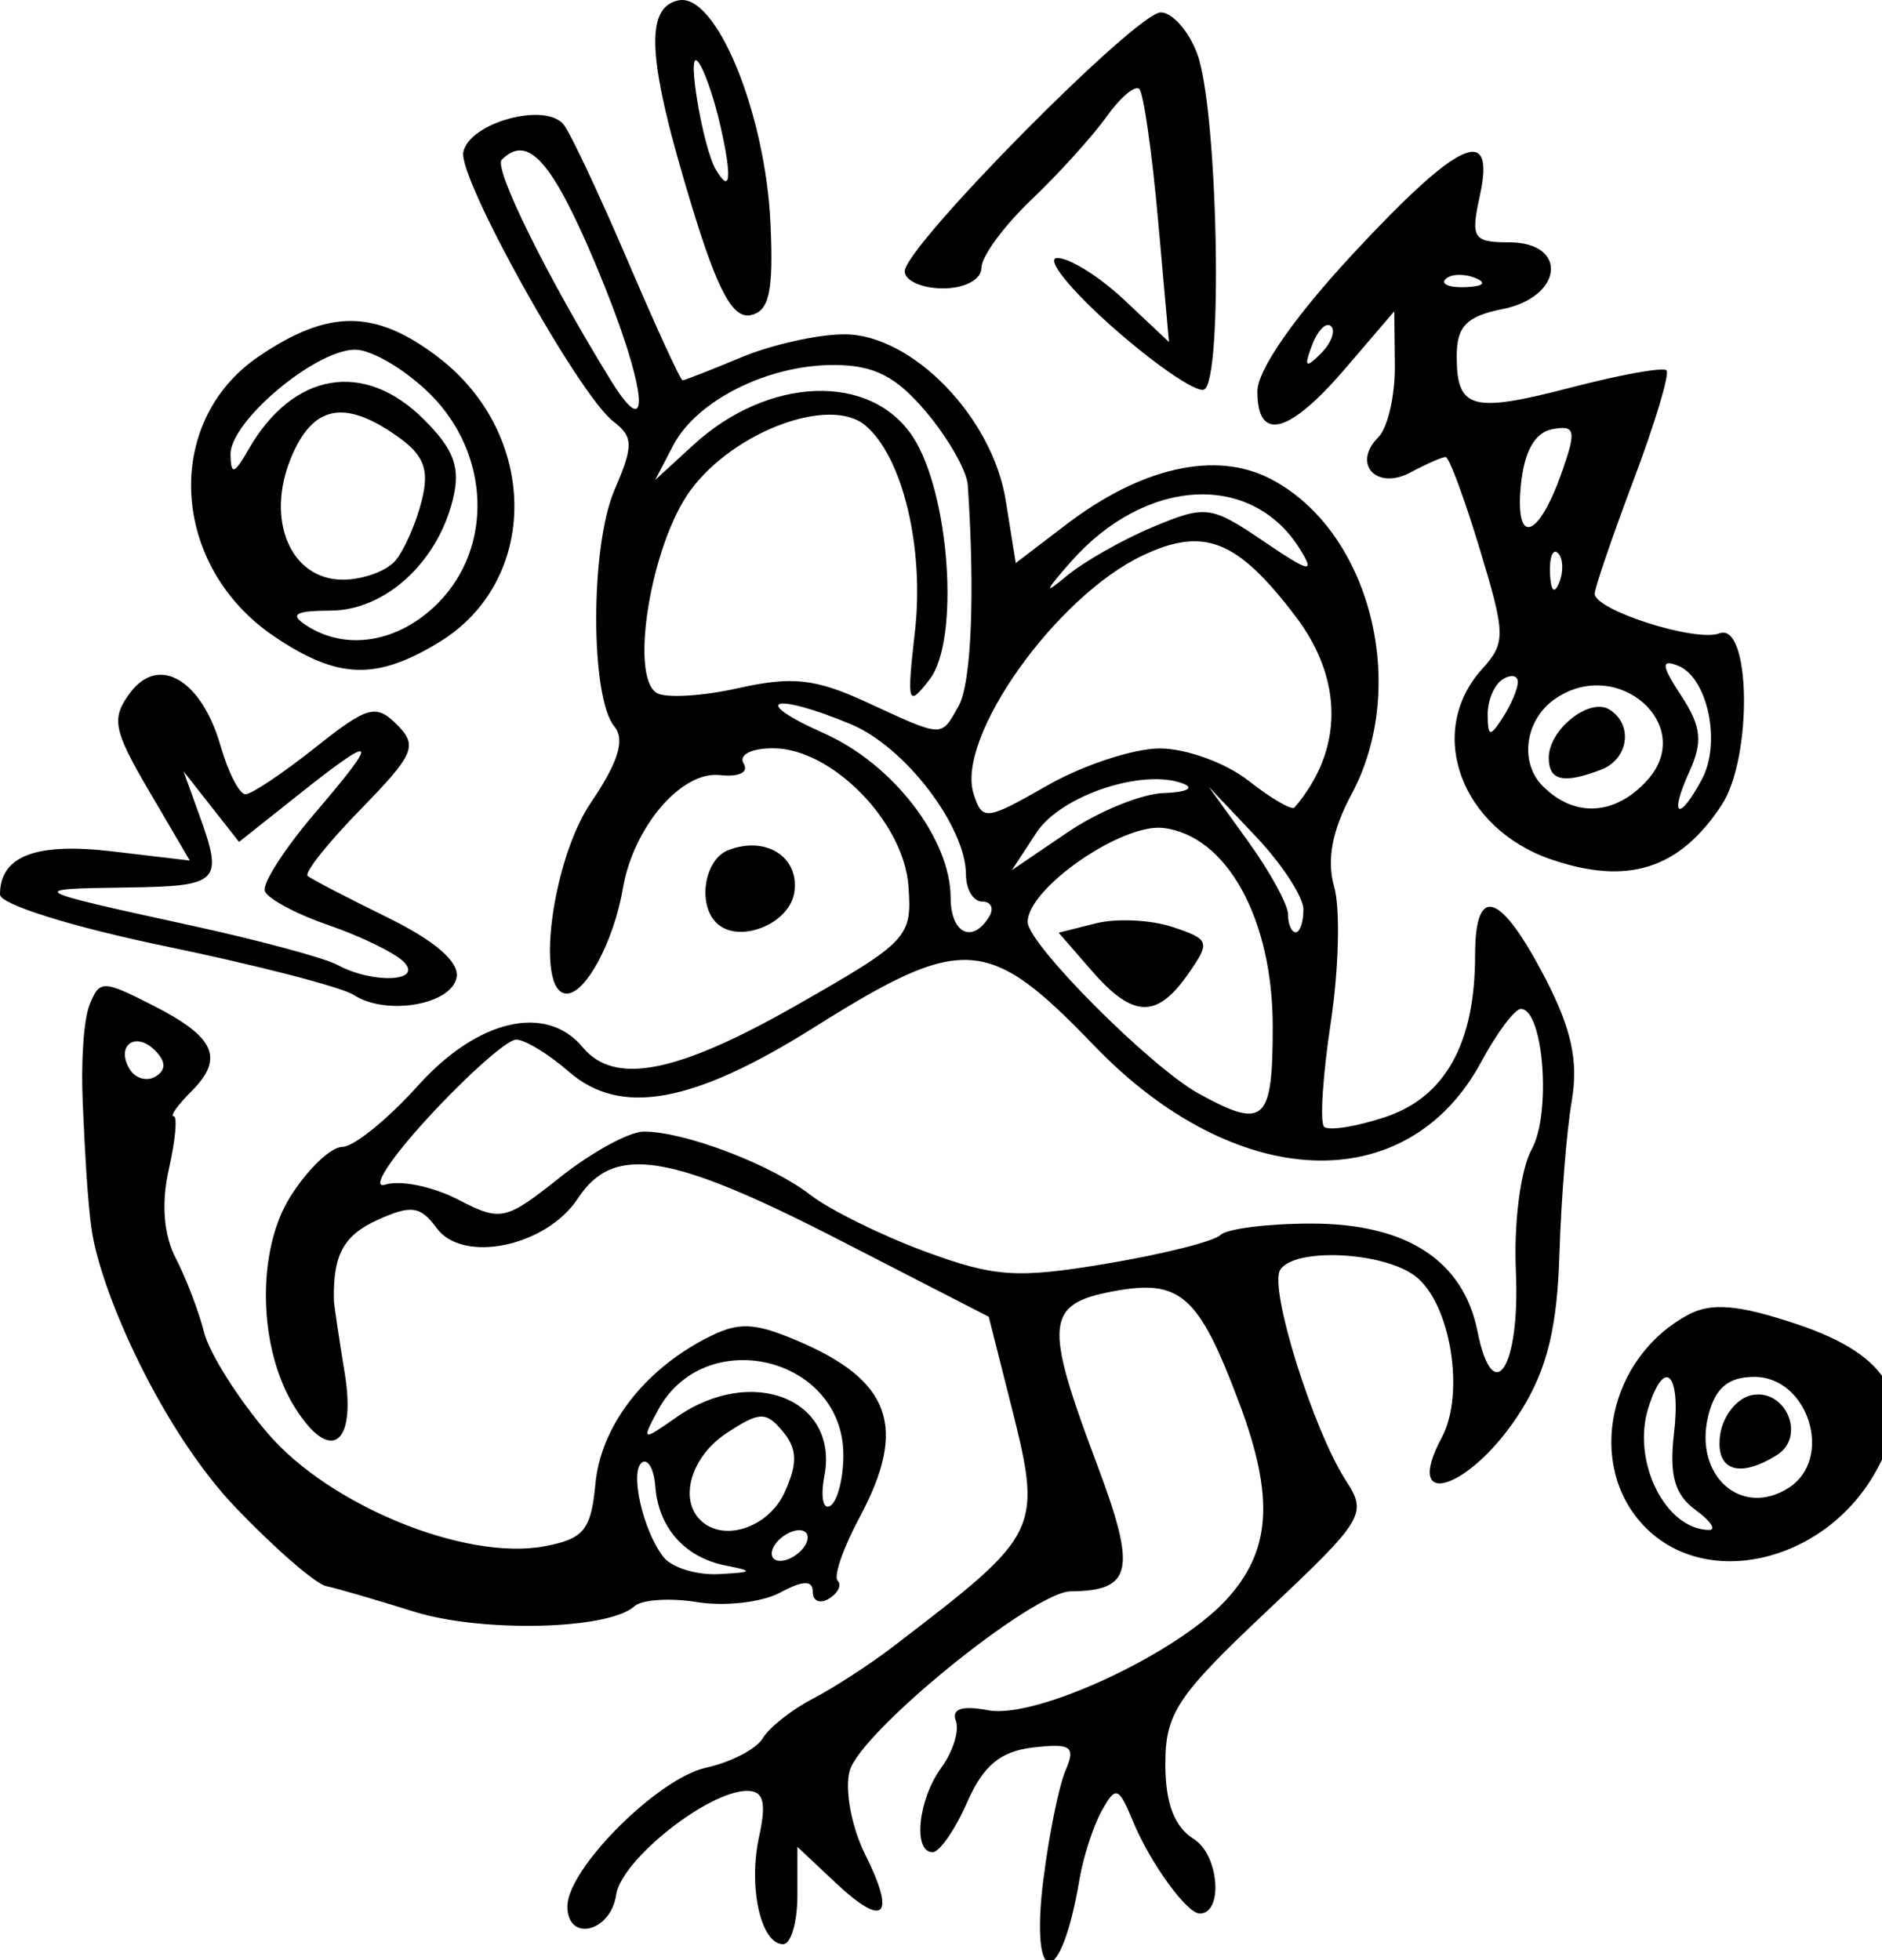 <?xml version="1.0" encoding="UTF-8" standalone="no"?>
<!-- Created with Inkscape (http://www.inkscape.org/) -->
<svg

xmlns:copyleft="http://bdpamoch.free.fr"
xmlns:ref="DT.2634-III_r"
   xmlns:svg="http://www.w3.org/2000/svg"
   xmlns="http://www.w3.org/2000/svg"
   version="1.0"
width="144"
height="150"
  id="svg_DT.2634-III_r">  <defs
     id="DT.2634-III_r" />
  <g
     transform="translate(-367.517,-549.532)"
     id="layer1">
    <path
       d="m 447.357,693.325 c 0.421,-3.387 1.182,-7.125 1.69,-8.307 0.791,-1.837 0.434,-2.091 -2.465,-1.76 -2.516,0.287 -3.82,1.368 -5.066,4.2 -0.923,2.097 -2.111,3.814 -2.639,3.814 -1.531,0 -1.115,-4.035 0.668,-6.473 0.896,-1.226 1.394,-2.843 1.106,-3.594 -0.346,-0.902 0.496,-1.171 2.478,-0.792 3.591,0.686 14.232,-4.221 18.114,-8.352 3.541,-3.769 3.832,-7.882 1.078,-15.206 -3.099,-8.242 -4.491,-9.469 -9.638,-8.503 -5.162,0.969 -5.3,2.424 -1.25,13.184 3.071,8.158 2.752,9.73 -1.983,9.774 -2.902,0.027 -16.11,10.756 -16.924,13.749 -0.387,1.422 0.141,4.279 1.174,6.351 2.402,4.815 1.489,5.713 -2.243,2.206 l -2.928,-2.752 0,3.724 c 0,2.048 -0.493,3.724 -1.095,3.724 -1.705,0 -2.68,-4.384 -1.833,-8.239 0.572,-2.607 0.341,-3.494 -0.912,-3.494 -2.985,0 -9.642,5.284 -10.028,7.96 -0.412,2.857 -3.731,3.641 -3.731,0.88 0,-2.877 6.919,-9.801 10.601,-10.609 1.905,-0.418 3.863,-1.434 4.351,-2.258 0.488,-0.824 2.207,-2.182 3.821,-3.021 1.613,-0.838 4.377,-2.63 6.142,-3.984 11.507,-8.825 11.487,-8.782 8.871,-19.135 l -1.546,-6.115 -11.505,-5.912 c -12.923,-6.64 -17.199,-7.313 -19.934,-3.14 -2.408,3.675 -8.797,5.015 -10.807,2.265 -1.239,-1.694 -1.951,-1.79 -4.532,-0.615 -2.594,1.182 -3.401,2.672 -3.327,6.138 0.007,0.323 0.379,2.83 0.828,5.573 0.91,5.56 -1.122,6.948 -3.827,2.615 -2.799,-4.482 -2.955,-11.936 -0.338,-16.107 1.316,-2.097 3.106,-3.814 3.978,-3.814 0.871,0 3.481,-2.112 5.797,-4.693 4.554,-5.072 9.808,-6.295 12.598,-2.933 2.447,2.947 7.227,2 16.436,-3.257 8.481,-4.842 8.778,-5.16 8.487,-9.093 -0.363,-4.912 -5.883,-10.529 -10.346,-10.529 -1.688,0 -2.669,0.509 -2.26,1.171 0.413,0.669 -0.367,1.046 -1.815,0.88 -2.945,-0.338 -6.627,3.972 -7.432,8.698 -0.681,4 -2.83,8.023 -4.285,8.023 -2.453,0 -1.167,-10.18 1.847,-14.621 2.091,-3.081 2.626,-4.813 1.796,-5.813 -1.856,-2.236 -1.857,-13.769 -0.002,-18.085 1.475,-3.433 1.463,-4.075 -0.098,-5.28 -2.645,-2.042 -11.851,-18.569 -11.464,-20.581 0.44,-2.285 6.356,-3.888 7.704,-2.088 0.557,0.744 2.763,5.444 4.9,10.445 2.138,5.001 4.015,9.093 4.172,9.093 0.157,0 2.18,-0.792 4.497,-1.76 2.317,-0.968 5.866,-1.76 7.887,-1.76 5.173,0 11.325,6.331 12.343,12.701 l 0.768,4.801 3.872,-2.953 c 5.751,-4.387 11.43,-5.656 15.616,-3.491 7.613,3.937 10.665,15.822 6.201,24.145 -1.485,2.77 -1.909,5.033 -1.325,7.07 0.473,1.648 0.357,6.319 -0.258,10.38 -0.615,4.061 -0.845,7.655 -0.514,7.988 0.333,0.333 2.433,0.001 4.668,-0.737 4.594,-1.516 6.887,-5.64 6.887,-12.383 0,-5.519 1.943,-4.866 5.4,1.817 1.984,3.834 2.514,6.312 1.995,9.328 -0.389,2.259 -0.813,7.539 -0.942,11.733 -0.172,5.594 -0.945,8.768 -2.898,11.91 -3.754,6.037 -9.216,7.924 -6.103,2.109 1.806,-3.375 0.666,-10.3 -2.032,-12.347 -2.483,-1.883 -9.272,-2.193 -10.336,-0.473 -0.866,1.401 2.526,12.259 5.035,16.124 1.652,2.542 1.391,2.974 -6.047,9.984 -6.884,6.489 -7.772,7.828 -7.772,11.706 0,3.002 0.687,4.808 2.188,5.746 1.917,1.198 2.268,5.693 0.444,5.693 -0.986,0 -3.784,-3.86 -5.102,-7.04 -1.112,-2.681 -1.317,-2.753 -2.393,-0.828 -0.648,1.157 -1.418,3.533 -1.712,5.28 -1.42,8.45 -3.809,8.406 -2.757,-0.052 z m 36.149,-46.455 c -0.172,-3.786 0.35,-7.823 1.214,-9.399 1.512,-2.759 0.893,-10.729 -0.833,-10.729 -0.469,0 -1.834,1.82 -3.032,4.045 -5.676,10.541 -18.831,9.988 -29.625,-1.244 -8.093,-8.423 -10.034,-8.549 -21.423,-1.389 -9.274,5.83 -14.813,6.83 -18.764,3.39 -1.551,-1.351 -3.367,-2.456 -4.036,-2.456 -0.669,0 -3.661,2.645 -6.649,5.879 -3.019,3.267 -4.51,5.586 -3.356,5.219 1.142,-0.363 3.633,0.146 5.534,1.129 3.313,1.714 3.641,1.642 7.847,-1.7 2.414,-1.918 5.293,-3.488 6.398,-3.488 3.118,0 9.697,2.499 12.724,4.833 1.506,1.161 5.466,3.117 8.799,4.347 5.322,1.963 7.019,2.076 13.885,0.926 4.303,-0.72 8.219,-1.705 8.702,-2.188 0.483,-0.483 3.623,-0.878 6.977,-0.878 7.271,0 11.615,2.823 12.701,8.255 1.194,5.971 3.265,2.757 2.934,-4.553 z M 464.9,628.088 c 0,-8.24 -3.522,-14.624 -8.38,-15.195 -3.177,-0.374 -10.413,4.655 -10.369,7.206 0.03,1.698 9.387,11.082 13.08,13.118 5.031,2.773 5.669,2.195 5.669,-5.129 z m -13.846,-4.264 -2.536,-2.917 2.861,-0.718 c 1.574,-0.395 4.211,-0.267 5.862,0.283 2.849,0.95 2.908,1.134 1.157,3.635 -2.379,3.396 -4.207,3.326 -7.344,-0.283 z m -7.861,-4.124 c 0.398,-0.646 0.166,-1.173 -0.518,-1.173 -0.683,0 -1.245,-0.924 -1.247,-2.053 -0.008,-3.694 -4.656,-9.786 -8.783,-11.51 -5.994,-2.504 -7.87,-1.887 -2.081,0.685 5.277,2.345 9.683,8.067 9.691,12.585 0.005,2.719 1.655,3.542 2.937,1.466 z m 24.053,-0.568 c 0,-0.958 -1.631,-3.466 -3.626,-5.573 l -3.626,-3.831 3.039,4.217 c 1.672,2.32 3.039,4.828 3.039,5.573 0,0.746 0.264,1.356 0.587,1.356 0.323,0 0.587,-0.784 0.587,-1.741 z m -10.689,-8.911 c 1.685,-0.051 2.374,-0.369 1.533,-0.705 -3.058,-1.225 -9.397,0.875 -11.269,3.732 l -1.881,2.871 4.277,-2.903 c 2.352,-1.596 5.655,-2.944 7.34,-2.995 z m -0.322,-3.413 c 2.011,-0.008 5.074,1.102 6.809,2.467 1.734,1.364 3.318,2.288 3.52,2.053 3.755,-4.383 3.774,-9.791 0.05,-14.673 -4.452,-5.838 -6.983,-6.836 -11.68,-4.607 -6.649,3.155 -14.288,13.93 -12.923,18.229 0.662,2.083 0.942,2.051 5.633,-0.631 2.716,-1.553 6.582,-2.83 8.593,-2.837 z m -15.374,-3.24 c 0.981,-1.729 1.267,-8.581 0.705,-16.922 -0.073,-1.08 -1.499,-3.588 -3.17,-5.573 -2.315,-2.751 -4.004,-3.61 -7.098,-3.61 -5.067,0 -10.487,2.724 -12.281,6.172 l -1.367,2.627 2.905,-2.668 c 5.734,-5.267 13.579,-5.562 16.809,-0.633 2.825,4.311 3.606,15.554 1.29,18.553 -1.685,2.182 -1.764,1.926 -1.131,-3.652 0.731,-6.44 -0.953,-13.416 -3.812,-15.788 -2.716,-2.254 -10.021,0.461 -13.349,4.963 -3.005,4.065 -4.708,14.219 -2.603,15.521 0.678,0.419 3.494,0.254 6.257,-0.367 4.093,-0.92 5.901,-0.724 9.755,1.052 5.994,2.763 5.715,2.75 7.091,0.325 z m 14.873,-13.709 c 4.038,-1.687 4.442,-1.635 8.443,1.079 3.576,2.427 3.99,2.514 2.788,0.588 -3.696,-5.92 -11.808,-5.465 -17.494,0.981 -2.029,2.301 -2.126,2.597 -0.367,1.124 1.314,-1.1 4.298,-2.797 6.631,-3.772 z m -42.562,-19.908 c -3.404,-8.11 -5.258,-10.202 -7.264,-8.196 -0.642,0.642 3.477,8.979 8.328,16.858 3.328,5.404 2.702,0.314 -1.065,-8.66 z m -14.009,102.903 c -2.886,-0.904 -5.9,-1.78 -6.697,-1.946 -0.798,-0.166 -3.895,-2.854 -6.883,-5.972 -5.624,-5.869 -10.261,-16.281 -11.025,-21.13 -0.358,-2.265 -0.566,-6.716 -0.71,-9.875 -0.141,-3.083 0.067,-6.35 0.512,-7.473 0.769,-1.942 1.008,-1.942 4.834,0 4.791,2.433 5.514,4.046 2.959,6.6 -1.043,1.043 -1.65,1.896 -1.349,1.896 0.301,0 0.136,1.821 -0.366,4.046 -0.589,2.614 -0.402,5.029 0.529,6.825 0.793,1.528 1.767,4.078 2.166,5.665 0.398,1.587 2.592,5.067 4.874,7.733 4.728,5.524 15.114,9.764 21.164,8.64 3.013,-0.56 3.574,-1.245 3.901,-4.755 0.406,-4.38 3.634,-8.64 8.442,-11.143 2.464,-1.282 3.617,-1.261 6.923,0.129 7.262,3.053 8.55,6.65 4.854,13.548 -1.254,2.339 -2.011,4.523 -1.682,4.852 0.329,0.329 0.035,0.946 -0.654,1.371 -0.688,0.425 -1.252,0.196 -1.252,-0.511 0,-0.911 -0.727,-0.894 -2.507,0.059 -1.379,0.738 -4.221,1.064 -6.315,0.724 -2.094,-0.34 -4.266,-0.198 -4.826,0.316 -1.963,1.8 -11.689,2.032 -16.89,0.402 z m 23.877,-3.519 c -3.11,-0.605 -5.144,-2.891 -5.381,-6.048 -0.097,-1.297 -0.546,-2.131 -0.997,-1.853 -0.995,0.615 0.035,5.225 1.62,7.251 0.631,0.807 2.535,1.395 4.231,1.307 2.638,-0.137 2.714,-0.231 0.528,-0.657 z m 6.075,-1.53 c 0.398,-0.646 0.197,-1.173 -0.448,-1.173 -0.646,0 -1.5,0.527 -1.898,1.173 -0.398,0.646 -0.197,1.173 0.448,1.173 0.646,0 1.5,-0.527 1.898,-1.173 z m -1.563,-4.072 c 1.003,-2.203 0.972,-3.319 -0.133,-4.65 -1.286,-1.55 -1.778,-1.538 -4.279,0.1 -2.706,1.773 -3.698,5.011 -2.043,6.666 1.744,1.744 5.214,0.607 6.455,-2.116 z m 4.495,-2.855 c 0,-7.542 -10.626,-10.086 -14.203,-3.4 -1.251,2.336 -1.201,2.353 1.435,0.508 5.763,-4.036 12.44,-1.382 11.316,4.498 -0.305,1.597 -0.103,2.625 0.449,2.284 0.552,-0.341 1.003,-2.091 1.003,-3.889 z m -52.675,-30.966 c -1.506,-1.506 -3.033,-0.342 -1.918,1.462 0.432,0.698 1.323,0.939 1.98,0.532 0.802,-0.496 0.781,-1.151 -0.062,-1.994 z m 113.891,36.351 c -4.403,-4.687 -2.661,-12.858 3.437,-16.122 1.761,-0.943 3.816,-0.769 8.227,0.696 7.379,2.451 9.219,5.997 5.985,11.534 -3.997,6.844 -13.008,8.831 -17.648,3.891 z m 3.975,-1.193 c -1.592,-1.164 -2.008,-2.657 -1.633,-5.867 0.536,-4.595 -0.723,-5.854 -1.96,-1.958 -1.299,4.095 1.276,9.314 4.624,9.369 0.607,0.01 0.143,-0.684 -1.031,-1.544 z m 7.143,-1.683 c 3.458,-2.209 1.515,-8.488 -2.625,-8.488 -1.997,0 -2.995,0.835 -3.525,2.948 -1.149,4.58 2.503,7.871 6.151,5.54 z m -5.244,-4.077 c 0.207,-1.445 1.3,-2.804 2.432,-3.02 2.6,-0.496 4.144,3.171 1.927,4.575 -2.926,1.853 -4.752,1.201 -4.359,-1.555 z M 394.585,625.672 c -0.923,-0.6 -7.391,-2.274 -14.373,-3.72 -7.168,-1.485 -12.695,-3.212 -12.695,-3.966 0,-2.949 2.727,-3.995 8.596,-3.301 l 5.928,0.702 -3.11,-5.308 c -2.748,-4.689 -2.919,-5.566 -1.464,-7.523 2.187,-2.943 5.473,-1.015 6.931,4.067 0.582,2.03 1.437,3.69 1.9,3.69 0.463,0 2.858,-1.602 5.322,-3.559 4.018,-3.194 4.664,-3.375 6.272,-1.766 1.608,1.608 1.323,2.275 -2.775,6.472 -2.512,2.573 -4.339,4.872 -4.058,5.108 0.281,0.236 3.037,1.669 6.125,3.184 3.623,1.777 5.492,3.401 5.27,4.578 -0.397,2.101 -5.391,2.952 -7.87,1.342 z m 3.82,-2.538 c -0.693,-0.693 -3.288,-1.958 -5.767,-2.81 -2.478,-0.852 -4.665,-2.027 -4.86,-2.612 -0.195,-0.584 1.544,-3.279 3.863,-5.99 5.017,-5.861 4.727,-6.154 -1.324,-1.344 l -4.509,3.583 -2.125,-2.703 -2.125,-2.703 1.193,3.303 c 1.878,5.201 1.59,5.491 -5.554,5.59 -7.733,0.106 -7.636,0.163 4.987,2.918 5.163,1.126 10.178,2.478 11.146,3.003 2.72,1.476 6.606,1.296 5.075,-0.234 z m 23.916,-2.991 c -1.46,-1.46 -0.893,-4.86 0.928,-5.558 2.882,-1.106 5.433,0.519 5.048,3.214 -0.352,2.467 -4.304,4.017 -5.977,2.344 z m 63.916,-4.831 c -6.965,-2.369 -9.664,-9.779 -5.313,-14.586 1.812,-2.003 1.8,-2.627 -0.186,-9.186 -1.172,-3.87 -2.345,-7.036 -2.609,-7.036 -0.263,0 -1.467,0.529 -2.676,1.176 -2.621,1.403 -4.51,-0.65 -2.474,-2.687 0.718,-0.718 1.285,-3.18 1.262,-5.471 l -0.044,-4.165 -3.769,4.4 c -4.284,5.002 -6.702,5.627 -6.702,1.736 0,-1.643 2.809,-5.688 7.334,-10.56 8.115,-8.737 10.914,-10.002 9.678,-4.376 -0.703,3.201 -0.499,3.52 2.253,3.52 4.535,0 4.131,4.179 -0.494,5.104 -2.77,0.554 -3.52,1.321 -3.52,3.597 0,4.08 1.143,4.39 8.814,2.392 3.724,-0.971 6.981,-1.555 7.238,-1.298 0.256,0.256 -0.875,4.028 -2.513,8.381 -1.639,4.353 -2.979,8.275 -2.979,8.713 0,1.26 7.734,3.726 9.528,3.038 2.415,-0.927 2.564,9.5 0.188,13.125 -3.213,4.903 -7.164,6.173 -13.018,4.181 z m 7.32,-6.072 c 3.784,-4.181 -2.241,-9.524 -7.037,-6.239 -2.314,1.584 -2.781,4.867 -0.954,6.694 2.433,2.433 5.537,2.256 7.991,-0.455 z m -7.538,-1.714 c 0,-2.166 3.11,-4.642 4.642,-3.695 1.838,1.136 1.474,3.792 -0.631,4.599 -2.885,1.107 -4.01,0.853 -4.01,-0.904 z m 11.72,1.64 c 1.503,-2.807 0.432,-7.825 -1.857,-8.703 -1.294,-0.497 -1.235,0.009 0.272,2.31 1.543,2.354 1.666,3.525 0.616,5.831 -1.568,3.439 -0.807,3.881 0.969,0.562 z m -14.084,-7.426 c 0.01,-0.523 -0.51,-0.623 -1.155,-0.225 -0.646,0.398 -1.165,1.618 -1.155,2.709 0.016,1.71 0.175,1.74 1.155,0.225 0.626,-0.968 1.145,-2.187 1.155,-2.709 z m 3.074,-9.879 c -0.389,-0.389 -0.668,0.303 -0.616,1.54 0.057,1.367 0.335,1.645 0.709,0.709 0.339,-0.847 0.297,-1.859 -0.092,-2.249 z m 0.316,-6.261 c 1.099,-3.151 1.002,-3.553 -0.765,-3.22 -1.332,0.252 -2.148,1.719 -2.397,4.307 -0.451,4.7 1.361,4.076 3.161,-1.088 z m -17.678,-11.1 c -0.362,-0.362 -1.017,0.29 -1.458,1.447 -0.637,1.672 -0.502,1.807 0.657,0.657 0.802,-0.796 1.162,-1.742 0.801,-2.104 z m 11.006,-3.703 c -0.847,-0.339 -1.859,-0.297 -2.249,0.092 -0.389,0.389 0.303,0.668 1.54,0.616 1.367,-0.057 1.645,-0.335 0.709,-0.709 z m -91.856,27.451 c -7.966,-5.36 -8.589,-16.421 -1.208,-21.436 5.351,-3.637 8.915,-3.623 13.734,0.054 7.739,5.904 7.783,17.111 0.085,21.805 -4.828,2.944 -7.754,2.846 -12.612,-0.422 z m 12.493,-2.544 c 4.261,-4.261 4.014,-11.419 -0.549,-15.982 -1.886,-1.886 -4.486,-3.429 -5.776,-3.429 -3.04,0 -9.577,5.503 -9.53,8.024 0.029,1.596 0.279,1.525 1.382,-0.397 3.397,-5.925 8.848,-6.854 13.415,-2.288 2.334,2.334 2.819,3.688 2.206,6.16 -1.196,4.819 -5.188,8.445 -9.323,8.466 -2.762,0.014 -3.196,0.285 -1.849,1.155 3.038,1.963 7.038,1.282 10.026,-1.707 z m -3.225,-3.286 c 0.673,-0.811 1.572,-2.863 1.998,-4.561 0.606,-2.416 0.188,-3.499 -1.926,-4.98 -4.015,-2.812 -6.414,-2.313 -8.068,1.681 -1.974,4.765 -0.036,9.334 3.96,9.334 1.548,0 3.365,-0.663 4.037,-1.473 z m 54.796,-17.91 c -3.226,-2.864 -5.103,-5.218 -4.17,-5.231 0.933,-0.013 3.238,1.427 5.123,3.203 l 3.427,3.226 -0.84,-9.386 c -0.463,-5.163 -1.106,-9.651 -1.428,-9.973 -0.324,-0.323 -1.458,0.636 -2.522,2.13 -1.064,1.494 -3.651,4.351 -5.748,6.349 -2.097,1.998 -3.814,4.339 -3.814,5.203 0,0.894 -1.265,1.572 -2.933,1.572 -1.613,0 -2.933,-0.589 -2.933,-1.308 0,-1.898 17.714,-19.811 19.591,-19.811 0.872,0 2.119,1.404 2.772,3.119 1.6,4.21 2.023,25.283 0.516,25.751 -0.646,0.201 -3.814,-1.979 -7.04,-4.843 z m -32.077,-9.027 c -3.449,-11.278 -3.723,-15.372 -1.064,-15.922 2.866,-0.594 6.653,8.616 7.033,17.102 0.232,5.199 -0.094,6.693 -1.53,6.99 -1.349,0.279 -2.508,-1.855 -4.439,-8.171 z m 2.138,-6.295 c -0.521,-2.31 -1.319,-4.554 -1.773,-4.987 -0.827,-0.788 0.439,6.649 1.415,8.306 1.127,1.916 1.261,0.681 0.359,-3.32 z"
       id="path2494"
       style="fill:#000000" />
  </g>
</svg>
